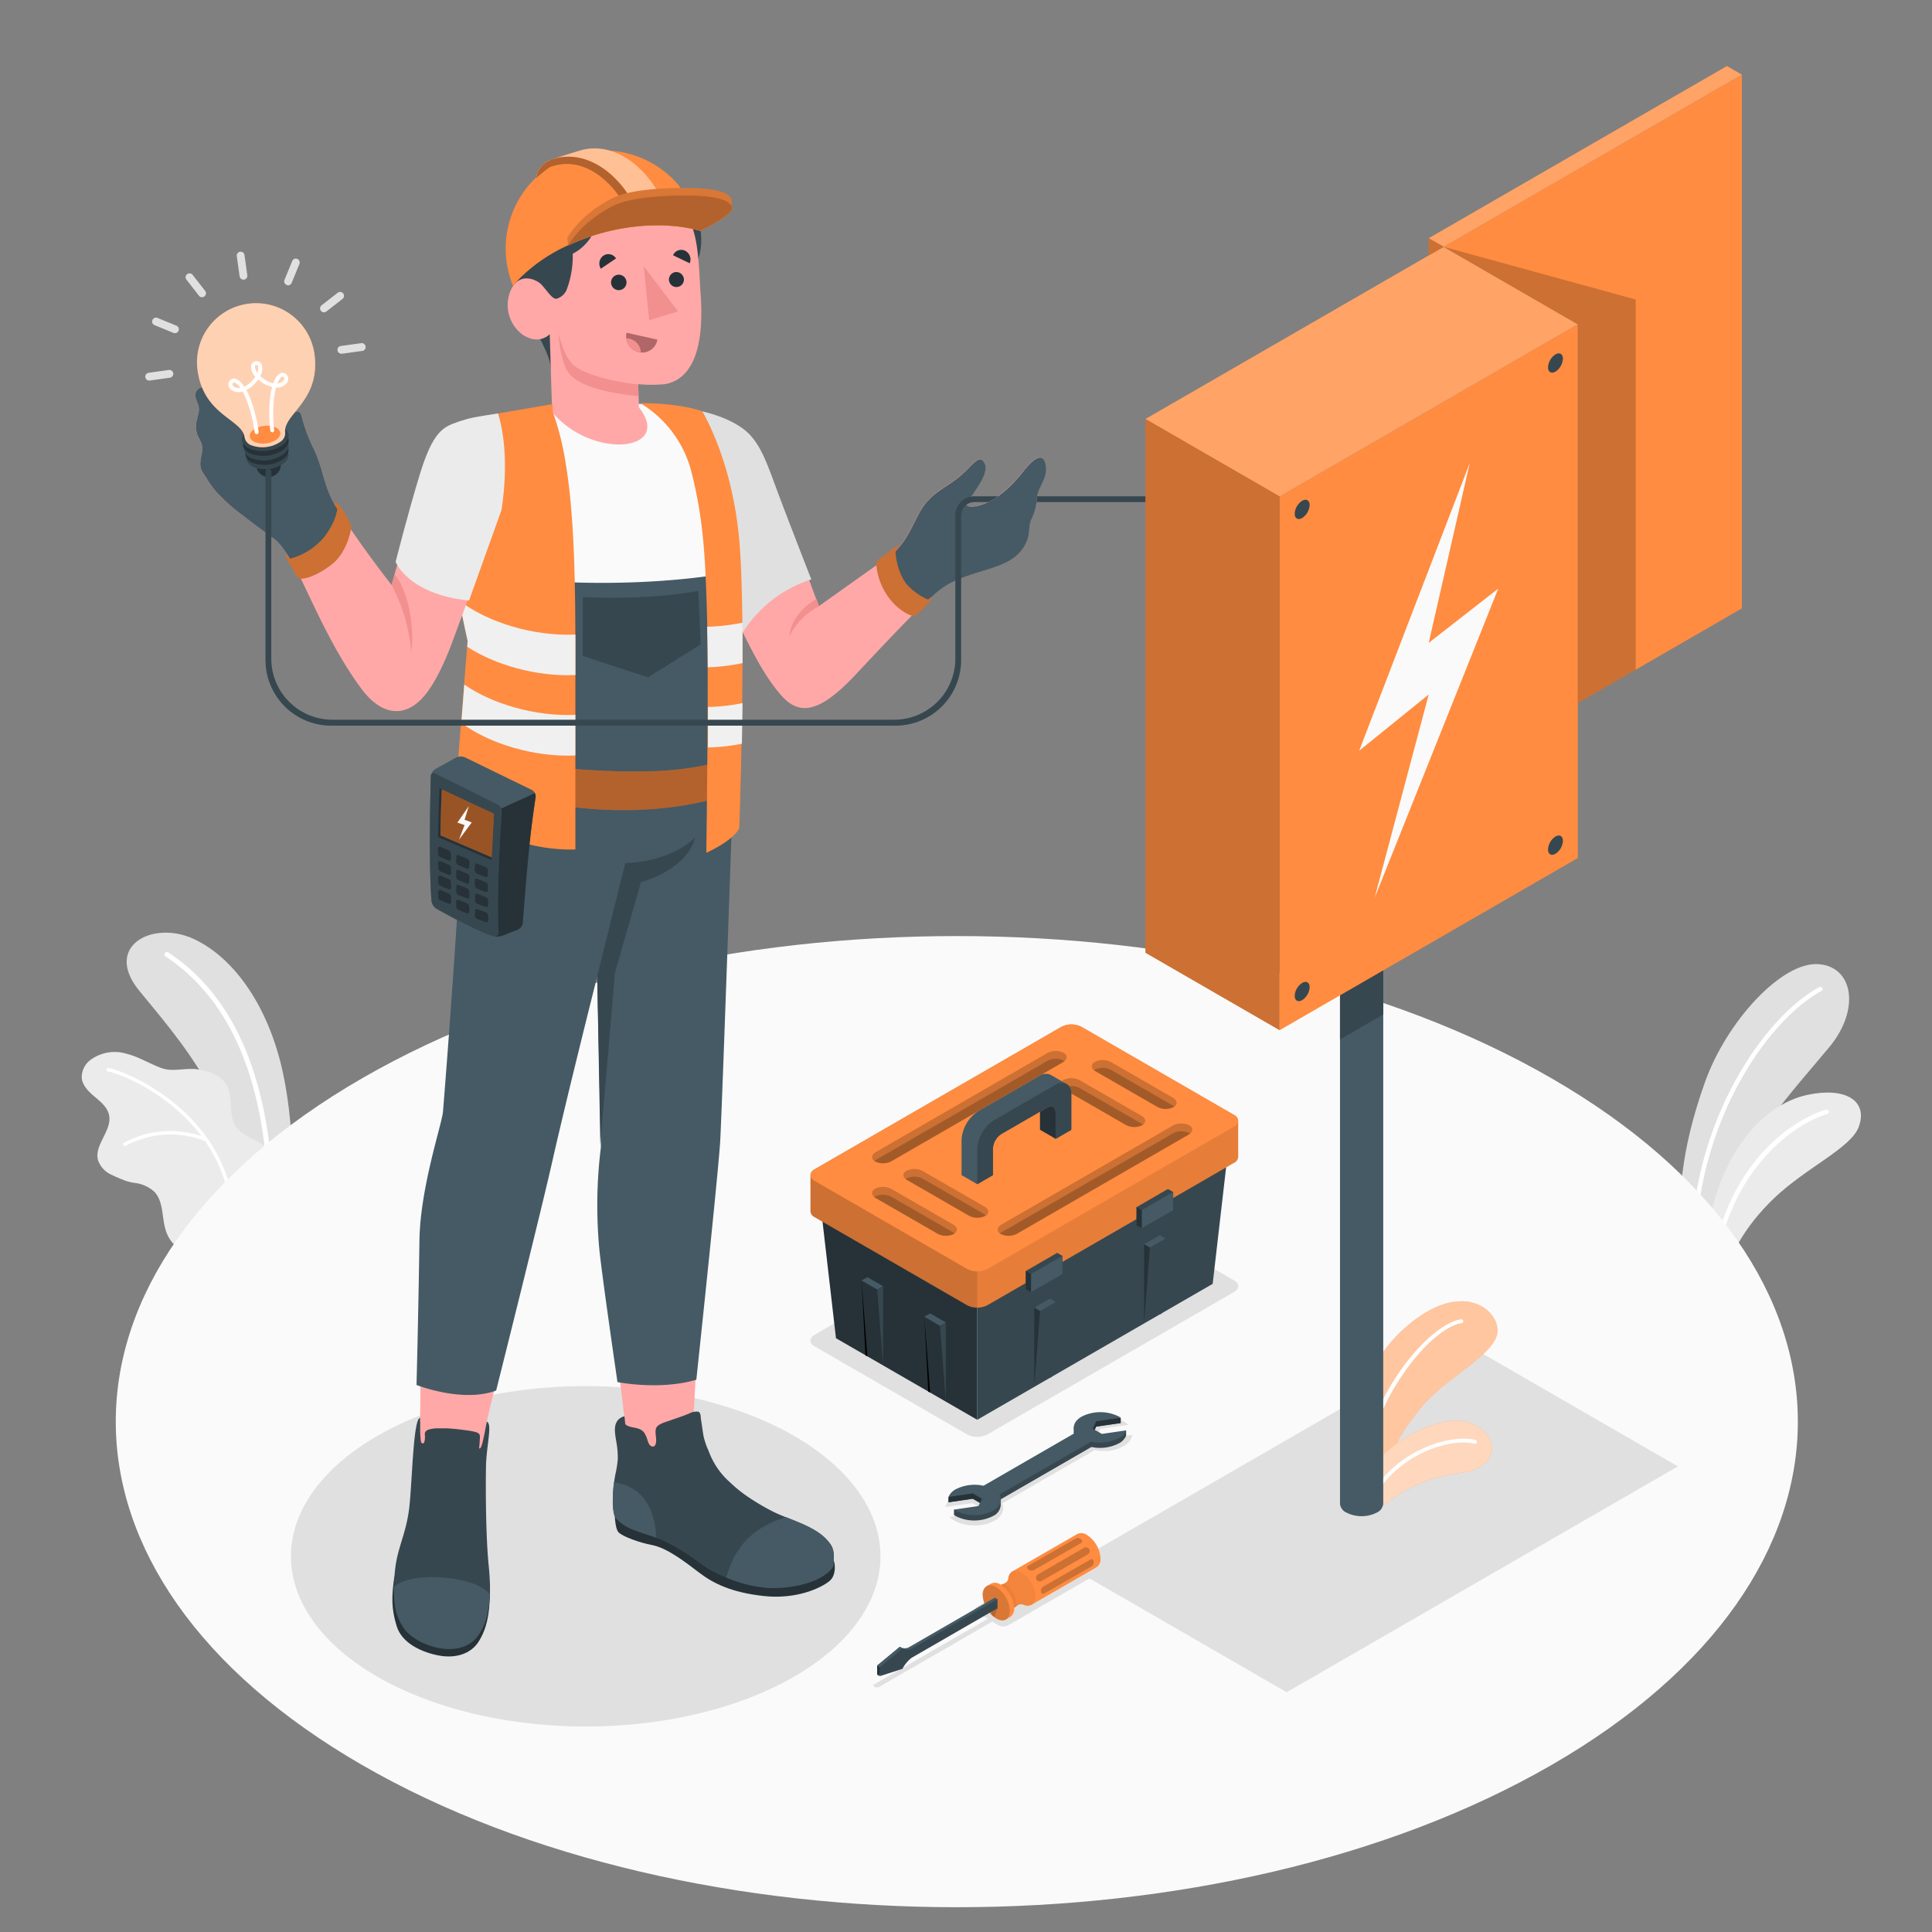 <svg xmlns="http://www.w3.org/2000/svg" viewBox="0 0 500 500"><rect x="0" y="0" width="500" height="500" fill="#808080" stroke="none"/><g id="freepik--Plants--inject-2"><g id="freepik--plants--inject-2"><path d="M75.49,311.74s1.32-17.42-2.27-34.12-12.31-29.56-23-34.58-23.5,1.82-14.27,13.25,28.37,31.81,28.26,61.6Z" style="fill:#e0e0e0"></path><path d="M70,311.13h.13a.64.64,0,0,0,.62-.65c-1-36.48-13.16-54.75-27.2-64a.63.63,0,0,0-.87.18.62.62,0,0,0,.17.87c13.85,9.17,25.64,27.06,26.63,63A.63.63,0,0,0,70,311.13Z" style="fill:#fff"></path><path d="M21.16,279c.2,2,1.83,3.56,3.39,4.87s3.25,2.71,3.67,4.69c.86,4-3.89,7.7-2.86,11.66a6.32,6.32,0,0,0,3.34,3.73,40,40,0,0,0,3.93,1.68,18.2,18.2,0,0,0,2,.48A9.17,9.17,0,0,1,40,308.48c2.18,2.37,1.91,6,2.68,9.16.94,3.75,3.17,6,8.28,7.74l17.5-9.92c4.36-4.44,5.9-12,1.88-17.21-2.41-3.1-6.92-3.49-9.2-6.6-2-2.78-.86-6.8-2.11-10s-4.58-4.32-7.72-4.87-6.48.75-9.54-.37-5.91-2.93-9.09-3.72a10.56,10.56,0,0,0-9.16,1.54A5.59,5.59,0,0,0,21.16,279Z" style="fill:#ebebeb"></path><path d="M53.78,294.75a.49.49,0,0,0-.14-.18c-8.22-11.66-21.12-17.2-25.47-18.17a.46.46,0,1,0-.2.89c4.13.92,16.1,6,24.16,16.74a25.16,25.16,0,0,0-20.07,1.74.46.46,0,0,0-.14.63.49.49,0,0,0,.37.21.42.42,0,0,0,.26-.08,24.33,24.33,0,0,1,20.5-1.23,38.21,38.21,0,0,1,6.85,23.52.45.45,0,0,0,.4.47h0a.46.46,0,0,0,.47-.44A39.08,39.08,0,0,0,53.78,294.75Z" style="fill:#fff"></path></g><g id="freepik--plants--inject-2"><path d="M434.59,323.47c-.17-13,.07-25,6.67-43.46,5.53-15.51,19.75-31.15,29.35-30.49,8.95.62,10.93,11.61,2.88,21.39s-25.58,28.49-26.66,42l-3.43,15.33Z" style="fill:#e0e0e0"></path><path d="M438.56,320.19a.59.59,0,0,0,.44-.54c1.4-30.24,18.29-55.44,32.38-63.19a.57.57,0,0,0-.56-1c-14.32,7.87-31.55,33.48-33,64.14a.57.57,0,0,0,.54.6Z" style="fill:#fff"></path><path d="M446.7,330.07c.55-4.56,4.73-12.61,12.39-19.94,8.48-8.1,20.06-13.05,22-18.62,2.36-6.68-3.55-10.25-13.32-8.16-11.75,2.51-24.77,15.95-27,43.41Z" style="fill:#ebebeb"></path><path d="M444.07,325.8a.57.57,0,0,0,.43-.45c4.49-24,20.53-34.73,28.39-37.06a.57.57,0,0,0,.38-.71.56.56,0,0,0-.71-.39c-8.68,2.57-24.6,13.45-29.19,37.94a.57.57,0,0,0,.46.67A.49.49,0,0,0,444.07,325.8Z" style="fill:#fff"></path></g></g><g id="freepik--Floor--inject-2"><path id="freepik--floor--inject-2" d="M93.71,456.78c-85-49.07-85-128.64,0-177.72s222.82-49.07,307.82,0,85,128.65,0,177.72S178.71,505.86,93.71,456.78Z" style="fill:#fafafa"></path></g><g id="freepik--Shadows--inject-2"><path id="freepik--Shadow--inject-2" d="M261,420.58l23.27-13.44a.76.76,0,0,0,0-1.44l-5.7-3.29a2.75,2.75,0,0,0-2.5,0l-23.27,13.44a.76.76,0,0,0,0,1.44l2.85,1.64L226.43,435.8c-.69.4-.4.53-.08.72s.56.35,1.25,0l29.21-16.86,1.68,1A2.75,2.75,0,0,0,261,420.58Z" style="fill:#e0e0e0"></path><path id="freepik--shadow--inject-2" d="M252.21,394.79a10.51,10.51,0,0,1-5.21-1.26l-.47-.3-.86-.61,7.33-1.07.66-1.38-2-1.16-7,1,.23-.66a4.54,4.54,0,0,1,2.15-2.3,10.48,10.48,0,0,1,5.12-1.22,12.16,12.16,0,0,1,2.35.22l23.88-13.78a2.87,2.87,0,0,1-.2-1.93,4.29,4.29,0,0,1,2.22-2.56,10.6,10.6,0,0,1,5.13-1.22,10.41,10.41,0,0,1,5.21,1.27,5.4,5.4,0,0,1,.47.3l.86.6-7.33,1.07-.66,1.39,2,1.16,7-1-.23.65a4.56,4.56,0,0,1-2.15,2.31,10.59,10.59,0,0,1-5.12,1.22,12.16,12.16,0,0,1-2.35-.23l-23.88,13.79a2.85,2.85,0,0,1,.2,1.92,4.27,4.27,0,0,1-2.22,2.56A10.49,10.49,0,0,1,252.21,394.79Z" style="fill:#e0e0e0"></path><ellipse id="freepik--shadow--inject-2" cx="151.58" cy="402.77" rx="76.29" ry="44.05" style="fill:#e0e0e0"></ellipse><polygon id="freepik--shadow--inject-2" points="276.43 405.3 377.67 346.85 434.23 379.5 332.99 437.95 276.43 405.3" style="fill:#e0e0e0"></polygon><path id="freepik--shadow--inject-2" d="M250.31,371.24l-39.49-22.8c-1.43-.82-1.43-2.17,0-3l63.86-36.86a5.74,5.74,0,0,1,5.2,0l39.49,22.79c1.43.83,1.43,2.18,0,3l-63.86,36.87A5.74,5.74,0,0,1,250.31,371.24Z" style="fill:#e0e0e0"></path></g><g id="freepik--tool-box--inject-2"><g id="freepik--tool-box--inject-2"><polygon points="252.91 367.44 252.91 334.61 212.29 311.15 216.35 346.33 252.91 367.44" style="fill:#263238"></polygon><polygon points="252.91 367.44 313.84 332.26 317.9 297.08 252.91 334.61 252.91 367.44" style="fill:#37474f"></polygon><path d="M209.75,304.12a1.83,1.83,0,0,1,1.07-1.5l63.86-36.87a5.74,5.74,0,0,1,5.2,0l39.49,22.8a1.82,1.82,0,0,1,1.07,1.5v9.38a1.82,1.82,0,0,1-1.07,1.51L255.51,337.8a5.74,5.74,0,0,1-5.2,0L210.82,315a1.84,1.84,0,0,1-1.07-1.5Z" style="fill:#FF8C40"></path><path d="M210.82,302.62l42.09-24.3v60.11a5.27,5.27,0,0,1-2.6-.63L210.82,315a1.84,1.84,0,0,1-1.07-1.5v-9.39A1.83,1.83,0,0,1,210.82,302.62Z" style="opacity:0.2"></path><path d="M252.91,278.32l21.77-12.57a5.74,5.74,0,0,1,5.2,0l39.49,22.8a1.82,1.82,0,0,1,1.07,1.5v9.38a1.82,1.82,0,0,1-1.07,1.51L255.51,337.8a5.27,5.27,0,0,1-2.6.63Z" style="opacity:0.1"></path><path d="M250.31,328.42l-39.49-22.8c-1.43-.83-1.43-2.17,0-3l63.86-36.87a5.74,5.74,0,0,1,5.2,0l39.49,22.8c1.43.83,1.43,2.17,0,3l-63.86,36.87A5.74,5.74,0,0,1,250.31,328.42Z" style="fill:#FF8C40"></path><path d="M307.75,291.22c1.12.65,1.06,1.73-.14,2.42L263.2,319.29a4.64,4.64,0,0,1-4.2.07c-1.12-.64-1.06-1.73.14-2.42l44.41-25.64A4.64,4.64,0,0,1,307.75,291.22Z" style="opacity:0.2"></path><path d="M263.2,319.29a4.64,4.64,0,0,1-4.2.07l-.22-.15a2.53,2.53,0,0,1,.36-.25l44.41-25.64a4.64,4.64,0,0,1,4.2-.08l.22.16a2.5,2.5,0,0,1-.36.24Z" style="opacity:0.2"></path><path d="M275.25,272.46c1.13.64,1.07,1.73-.13,2.42L230.7,300.52a4.62,4.62,0,0,1-4.19.08c-1.12-.65-1.06-1.73.13-2.42l44.42-25.65A4.62,4.62,0,0,1,275.25,272.46Z" style="opacity:0.2"></path><path d="M230.7,300.52a4.62,4.62,0,0,1-4.19.08,1.25,1.25,0,0,1-.22-.16,3.07,3.07,0,0,1,.35-.24l44.42-25.64a4.59,4.59,0,0,1,4.19-.08,2.1,2.1,0,0,1,.22.15,2.41,2.41,0,0,1-.35.25Z" style="opacity:0.2"></path><path d="M234.62,303c-1.12.65-1.06,1.73.14,2.42l16,9.22a4.62,4.62,0,0,0,4.19.08c1.12-.65,1.06-1.73-.13-2.42l-16-9.22A4.64,4.64,0,0,0,234.62,303Z" style="opacity:0.2"></path><path d="M250.75,314.59a4.62,4.62,0,0,0,4.19.08,2.1,2.1,0,0,0,.22-.15,2.41,2.41,0,0,0-.35-.25l-16-9.22a4.64,4.64,0,0,0-4.2-.08,1.66,1.66,0,0,0-.21.16,2,2,0,0,0,.35.24Z" style="opacity:0.2"></path><path d="M226.51,307.64c-1.12.64-1.06,1.73.13,2.42l16,9.22a4.64,4.64,0,0,0,4.2.08c1.12-.65,1.06-1.74-.14-2.43l-16-9.22A4.62,4.62,0,0,0,226.51,307.64Z" style="opacity:0.2"></path><path d="M242.63,319.28a4.64,4.64,0,0,0,4.2.08c.08-.05.14-.11.21-.16a2.41,2.41,0,0,0-.35-.25l-16-9.22a4.62,4.62,0,0,0-4.19-.07,1.21,1.21,0,0,0-.22.15,2.41,2.41,0,0,0,.35.25Z" style="opacity:0.2"></path><path d="M283.37,274.81c-1.12.65-1.07,1.73.13,2.42l16,9.22a4.62,4.62,0,0,0,4.19.08c1.13-.65,1.07-1.73-.13-2.42l-16-9.22A4.62,4.62,0,0,0,283.37,274.81Z" style="opacity:0.2"></path><path d="M299.49,286.45a4.64,4.64,0,0,0,4.2.08,1.66,1.66,0,0,0,.21-.16,2.38,2.38,0,0,0-.35-.24l-16-9.22a4.62,4.62,0,0,0-4.19-.08,2.1,2.1,0,0,0-.22.15,2.41,2.41,0,0,0,.35.25Z" style="opacity:0.2"></path><path d="M275.25,279.49c-1.12.65-1.06,1.74.13,2.43l16,9.22a4.68,4.68,0,0,0,4.2.08c1.12-.65,1.06-1.74-.14-2.43l-16-9.22A4.68,4.68,0,0,0,275.25,279.49Z" style="opacity:0.2"></path><path d="M291.37,291.14a4.68,4.68,0,0,0,4.2.08l.22-.16a2.53,2.53,0,0,0-.36-.25l-16-9.22a4.68,4.68,0,0,0-4.2-.08l-.22.16a3.12,3.12,0,0,0,.35.25Z" style="opacity:0.2"></path><path d="M248.85,295.05v9.07l4.06,2.35,4.06-2.35v-6.88a4.8,4.8,0,0,1,2.16-3.75l10-5.79,1.9-1.09c1.19-.69,2.16-.13,2.16,1.25v6.88l4.06-2.35v-9.07a4.63,4.63,0,0,0,0-.54,2.52,2.52,0,0,0-.06-.41,3.09,3.09,0,0,0-.12-.46,3.65,3.65,0,0,0-.14-.35,2.59,2.59,0,0,0-.19-.33,2.21,2.21,0,0,0-.22-.29,1.88,1.88,0,0,0-.25-.24h0a1.67,1.67,0,0,0-.28-.18l-.13-.07-3.91-2.26a3,3,0,0,0-3.05.3l-15.71,9.07A9.55,9.55,0,0,0,248.85,295.05Z" style="fill:#455a64"></path><path d="M269.15,287.7h0v4.68l4.06,2.35v-6.88c0-1.38-1-1.94-2.16-1.25Z" style="fill:#263238"></path><path d="M252.91,297.39v9.08l4.06-2.35v-6.88a4.8,4.8,0,0,1,2.16-3.75l10-5.78h0l1.9-1.09c1.19-.69,2.16-.13,2.16,1.25v6.88l4.06-2.34v-9.08a4.63,4.63,0,0,0,0-.54,2.52,2.52,0,0,0-.06-.41,3.09,3.09,0,0,0-.12-.46,3.65,3.65,0,0,0-.14-.35,2.59,2.59,0,0,0-.19-.33,2.21,2.21,0,0,0-.22-.29,1.88,1.88,0,0,0-.25-.24h0a1.67,1.67,0,0,0-.28-.18l-.13-.07a3.12,3.12,0,0,0-2.9.38l-15.71,9.07A9.59,9.59,0,0,0,252.91,297.39Z" style="fill:#37474f"></path><polygon points="273.22 336.95 271.72 336.09 267.65 338.43 269.16 339.3 273.22 336.95" style="fill:#455a64"></polygon><polygon points="269.16 339.3 267.66 358.93 267.65 338.43 269.16 339.3" style="fill:#263238"></polygon><polygon points="273.22 336.95 271.72 356.58 272.21 356.35 273.22 336.95" style="fill:#37474f"></polygon><polygon points="239.22 340.78 240.72 339.91 244.78 342.25 243.28 343.12 239.22 340.78" style="fill:#455a64"></polygon><polygon points="239.22 340.78 240.72 360.4 240.23 360.17 239.22 340.78"></polygon><polygon points="222.97 331.39 224.48 330.53 228.54 332.87 227.03 333.74 222.97 331.39" style="fill:#455a64"></polygon><polygon points="244.78 362.75 243.28 343.12 244.78 342.25 244.78 362.75" style="fill:#37474f"></polygon><polygon points="228.54 332.87 228.54 353.37 227.03 333.74 228.54 332.87" style="fill:#37474f"></polygon><polygon points="222.97 331.39 224.47 351.02 223.98 350.79 222.97 331.39"></polygon><polygon points="301.65 320.54 300.15 319.67 296.09 322.01 297.59 322.88 301.65 320.54" style="fill:#455a64"></polygon><polygon points="297.59 322.88 296.09 342.51 296.09 322.01 297.59 322.88" style="fill:#263238"></polygon><polygon points="301.65 320.54 300.15 340.17 300.65 339.93 301.65 320.54" style="fill:#37474f"></polygon><polygon points="265.47 333.62 265.48 328.93 273.6 324.24 274.96 325.02 274.95 329.71 266.82 334.4 265.47 333.62" style="fill:#37474f"></polygon><polygon points="274.96 325.02 274.95 329.71 266.82 334.4 266.84 329.71 274.96 325.02" style="fill:#455a64"></polygon><polygon points="266.84 329.71 265.48 328.93 265.47 333.62 266.82 334.4 266.84 329.71" style="fill:#263238"></polygon><polygon points="294.12 317.09 294.14 312.4 302.26 307.71 303.62 308.49 303.6 313.18 295.48 317.87 294.12 317.09" style="fill:#37474f"></polygon><polygon points="303.62 308.49 303.6 313.18 295.48 317.87 295.49 313.18 303.62 308.49" style="fill:#455a64"></polygon><polygon points="295.49 313.18 294.14 312.4 294.12 317.09 295.48 317.87 295.49 313.18" style="fill:#263238"></polygon></g></g><g id="freepik--Tools--inject-2"><g id="freepik--Wrench--inject-2"><path d="M247.39,386.76c-.55.31-1.58.3-1.91.67v1.35l6.28-.91,2.37,1.39-.9,1.89-6.34-.43v1.35a4.38,4.38,0,0,0,.42.28,10.72,10.72,0,0,0,9.68,0,3.41,3.41,0,0,0,2-2.81h0v-1.35l-.37.06a.25.25,0,0,1,0-.07l23.76-13.72a10.7,10.7,0,0,0,7.15-.9,4,4,0,0,0,1.91-2v-1.36l-6.28,2.27-2.37-1.39.9-1.89,6.34-.92v-1.36s-7.41-.49-10.11,1a4.36,4.36,0,0,0-1.67,1.55l-.36-.13v1.34h0a2.56,2.56,0,0,0,.41,1.41l-23.76,13.72A10.7,10.7,0,0,0,247.39,386.76Z" style="fill:#37474f"></path><polygon points="282.38 374.5 282.38 373.15 258.62 386.87 258.62 388.22 282.38 374.5" style="fill:#37474f"></polygon><path d="M278.3,370.79l-23.76,13.72a10.75,10.75,0,0,0-7.15.89,4,4,0,0,0-1.91,2l6.28-.91,2.37,1.39-.9,1.88-6.34.93a4.38,4.38,0,0,0,.42.28,10.72,10.72,0,0,0,9.68,0c2-1.12,2.52-2.76,1.63-4.17l23.76-13.72a10.76,10.76,0,0,0,7.15-.9,4,4,0,0,0,1.91-2l-6.28.92-2.37-1.39.9-1.89,6.34-.93-.42-.27a10.72,10.72,0,0,0-9.68,0C278,367.74,277.41,369.38,278.3,370.79Z" style="fill:#455a64"></path><polygon points="283.29 370.04 282.79 369.75 283.69 367.86 290.03 366.93 290.03 368.29 283.69 369.21 283.29 370.04" style="fill:#263238"></polygon><polygon points="253.63 388.96 254.13 387.91 251.76 386.51 245.48 387.43 245.48 388.79 251.76 387.87 253.63 388.96" style="fill:#263238"></polygon></g><g id="freepik--Screwdriver--inject-2"><path d="M261.93,406.72l5,8.6,16.76-9.67a2.4,2.4,0,0,0,1.12-2.32,7.76,7.76,0,0,0-3.52-6.09,2.45,2.45,0,0,0-2.48-.24h0Z" style="fill:#FF8C40"></path><path d="M260.93,408.5h0c-.07,1.31-1.92,1.59-1.92,1.59l3.51,6.09s1.17-1.44,2.34-.87h0c1.73.75,3.08-.18,3.08-2.25a7.76,7.76,0,0,0-3.52-6.08C262.62,405.93,261.14,406.63,260.93,408.5Z" style="fill:#FF8C40"></path><path d="M260.93,408.5h0c-.07,1.31-1.92,1.59-1.92,1.59l3.51,6.09s1.17-1.44,2.34-.87h0c1.73.75,3.08-.18,3.08-2.25a7.76,7.76,0,0,0-3.52-6.08C262.62,405.93,261.14,406.63,260.93,408.5Z" style="opacity:0.05"></path><path d="M259.84,409.83a3.54,3.54,0,0,1-.84.26l3.51,6.09a3.92,3.92,0,0,1,.65-.59A7.88,7.88,0,0,0,259.84,409.83Z" style="opacity:0.05"></path><path d="M255.34,410.52l.29.51a4,4,0,0,0-.15,1.09,7.78,7.78,0,0,0,3.52,6.09,3.57,3.57,0,0,0,1,.41l.29.51,1.17-.67h0a2.47,2.47,0,0,0,1-2.28,7.77,7.77,0,0,0-3.51-6.09,2.47,2.47,0,0,0-2.49-.24h0Z" style="fill:#FF8C40"></path><path d="M261.34,416.86a7.77,7.77,0,0,0-3.51-6.09c-1.94-1.12-3.52-.21-3.52,2a7.8,7.8,0,0,0,3.52,6.09C259.77,420,261.34,419.1,261.34,416.86Z" style="fill:#FF8C40"></path><path d="M261.34,416.86a7.77,7.77,0,0,0-3.51-6.09c-1.94-1.12-3.52-.21-3.52,2a7.8,7.8,0,0,0,3.52,6.09C259.77,420,261.34,419.1,261.34,416.86Z" style="opacity:0.15"></path><path d="M256.46,417.77a5.29,5.29,0,0,0,.87.78l.82-2.34-1-.73Z" style="opacity:0.15"></path><path d="M281.91,400.92h0a1,1,0,0,1-.36,1.32l-12,6.91a1,1,0,0,1-1.33-.35h0a1,1,0,0,1,.36-1.32l12-6.91A1,1,0,0,1,281.91,400.92Z" style="opacity:0.2"></path><path d="M279.75,398.35h0a.56.56,0,0,1,0,1l-12.2,7a1.33,1.33,0,0,1-1.41-.16h0a.56.56,0,0,1,0-1l12.19-7A1.33,1.33,0,0,1,279.75,398.35Z" style="opacity:0.2"></path><path d="M283.06,404.08h0a.57.57,0,0,0-.88-.46l-12.2,7a1.34,1.34,0,0,0-.57,1.3h0a.57.57,0,0,0,.88.46l12.2-7A1.35,1.35,0,0,0,283.06,404.08Z" style="opacity:0.2"></path><path d="M227,431.05v2.34l5.86-1.9a9.05,9.05,0,0,1,2.34-2.83l22.26-12.85.68-1.95-.68-.39-22.26,12.85a2.34,2.34,0,0,1-2.34-.13Z" style="fill:#455a64"></path><path d="M227.69,431.45v2.34l5.86-1.9a8.94,8.94,0,0,1,2.34-2.83l22.26-12.85v-2.35l-22.26,12.85a2.33,2.33,0,0,1-2.34-.12Z" style="fill:#37474f"></path><polygon points="227.69 433.79 227.01 433.39 227.01 431.05 227.69 431.45 227.69 433.79" style="fill:#263238"></polygon><polygon points="227.01 431.05 227.69 431.45 233.55 426.59 232.87 426.19 227.01 431.05" style="fill:#455a64"></polygon></g></g><g id="freepik--Character--inject-2"><g id="freepik--character--inject-2"><g id="freepik--Top--inject-2"><path d="M310.43,129.94H258.89a.75.75,0,0,1,0-1.5h51.54a.75.75,0,0,1,0,1.5Z" style="fill:#37474f"></path><g id="freepik--Arm--inject-2"><path d="M192,163.27c-4.95-9.45-12.94-29.87-12.94-29.87l.17-27.41c-.2,0,3.7,1.18,4.89,1.46,7.72,2.85,9.85,4.21,13.16,11,2.63,5.41,11.49,30.08,14.64,38.43l18.85-13.41c4.75-4,5.86-9.7,8.76-13.25s6.19-4.53,9.47-7.54,4.52-5.25,5.78-2.84-2.32,6.84-2.94,7.91c-.43.76-1.52,1.32-1.77,2.17-.41,1.46,1.76,1.23,2.69,1,4.6-1,8.78-4.88,11.62-8.43,1.11-1.39,5.16-6.79,6.19-2.43.84,3.55-2.08,5.82-2.29,9.09a13.11,13.11,0,0,1-1.4,5.2c-.69,1.48-.37,3.2-.86,4.75-1.51,4.82-5.34,6.47-9.79,8s-9.26,2.58-12.95,5.42c-4.48,3.46-15.31,15.12-21.9,22.13-8.37,8.91-13.89,11-18.79,5.75S193.87,166.77,192,163.27Z" style="fill:#ffa8a7"></path><path d="M270.6,120.11c-1-4.36-5.08,1-6.19,2.43-2.84,3.55-7,7.43-11.62,8.43-.93.2-3.1.43-2.69-1,.25-.85,1.34-1.41,1.77-2.17.62-1.07,4.2-5.51,2.94-7.91s-2.49-.18-5.78,2.84-6.57,4-9.47,7.54-4,9.26-8.76,13.25l-1.29.92c.78,5.27,4,10.43,8.67,12.8,2.06-2,3.86-3.67,5.13-4.66,3.69-2.84,8.62-4,12.95-5.42s8.28-3.16,9.79-8c.49-1.55.17-3.27.86-4.75a13.11,13.11,0,0,0,1.4-5.2C268.52,125.93,271.44,123.66,270.6,120.11Z" style="fill:#455a64"></path><path d="M231.77,142.6c-.09,1.74.88,6.38,3.09,8.85a16,16,0,0,0,5.33,3.72l.8-.62s.76.08-1.28,2.13-2.52,2.81-3.66,2.64-4.36-2-6.54-5.39a16.58,16.58,0,0,1-2.73-8c.06-1,1.46-1.72,2.73-2.64s2.59-2.45,3.3-1.84Z" style="fill:#FF8C40"></path><path d="M231.77,142.6c-.09,1.74.88,6.38,3.09,8.85a16,16,0,0,0,5.33,3.72l.8-.62s.76.08-1.28,2.13-2.52,2.81-3.66,2.64-4.36-2-6.54-5.39a16.58,16.58,0,0,1-2.73-8c.06-1,1.46-1.72,2.73-2.64s2.59-2.45,3.3-1.84Z" style="opacity:0.2"></path><path d="M181.66,106.44c5.05,1.17,9,3.08,11.4,5.12,3.7,3.2,5.39,8.19,7.91,15s9,23.4,9,23.4a32.75,32.75,0,0,0-18,14.11l-17.16-35.71Z" style="fill:#e0e0e0"></path><path d="M212,156.9a17.29,17.29,0,0,0-7.69,7.72s0-5.51,7-9.63Z" style="fill:#f28f8f"></path></g><g id="freepik--Chest--inject-2"><path d="M123.62,109.32s-5.87,5.16-7.37,10.74c-.73,2.74-1.41,5,.91,20.24,2.21,14.53,3.78,14.53,4.91,25.61l-1.62,27.73c8.69,10.18,49.27,15.36,69.57,1.65,0,0,.88-42.1-.55-59.44-1-11.79-5.95-23.88-7.81-29.41-5.52-1-10.83-1.6-10.83-1.6l-20.3-1.18Z" style="fill:#fafafa"></path></g><g id="freepik--Head--inject-2"><path d="M180.39,67.76c2.66-6.12.05-14.24-3.14-18.05-4.61-5.51-11.78-7.89-22.6-7.22-8.22.51-16.31,3.93-17.85,12.37-6.6,2-5.85,12.82-4.21,17.61,3.34,9.72,9.9,18.17,10,23.14Z" style="fill:#37474f"></path><path d="M180.38,90.61c-1.3,4.69-4,8.13-8.35,8.81a36.51,36.51,0,0,1-6.85,0l.17,6c9,11.39-12.06,13.7-22.46,1.22l-.62-20.17s-2.65,3-7,.16a9.55,9.55,0,0,1-3-11.69c2.17-4.57,6.51-2.68,7.85-1.29s2.89,4,4,3.64a4.05,4.05,0,0,0,2.69-2.75,24.63,24.63,0,0,0,1.41-8.87,11.72,11.72,0,0,0,3.4-2.62,11,11,0,0,0,3-6.79c9.37-2.93,20.15-1.55,24,1.47,2.24,3.95,2.33,13.13,2.7,18.42C181.73,81.9,181.47,86.69,180.38,90.61Z" style="fill:#ffa8a7"></path><path d="M165.18,99.45c-4.8-.27-14.45-2.51-17-5.18s-3.66-8.16-3.66-8.16.38,6.92,2.37,10,7,4.39,10,5.15a76.62,76.62,0,0,0,8.35,1.26Z" style="fill:#f28f8f"></path><path d="M162.14,73.09a2,2,0,0,1-1.93,2,2,2,0,1,1,1.93-2Z" style="fill:#263238"></path><path d="M159.43,66.89l-3.93,2.65a2.49,2.49,0,0,1,.67-3.38A2.31,2.31,0,0,1,159.43,66.89Z" style="fill:#263238"></path><path d="M178.5,68.13l-4.31-2.06a2.29,2.29,0,0,1,3.11-1.18A2.52,2.52,0,0,1,178.5,68.13Z" style="fill:#263238"></path><path d="M177,72.4a1.94,1.94,0,1,1-1.94-2A2,2,0,0,1,177,72.4Z" style="fill:#263238"></path><polygon points="166.6 68.92 168 82.86 175.49 80.6 166.6 68.92" style="fill:#f28f8f"></polygon><path d="M162.13,86.11l8,1.78a4,4,0,0,1-4.82,3.26A4.32,4.32,0,0,1,162.13,86.11Z" style="fill:#b16668"></path><path d="M165.34,91.15a4.53,4.53,0,0,0,.5.06,3.72,3.72,0,0,0-3.73-3.64A4.25,4.25,0,0,0,165.34,91.15Z" style="fill:#f28f8f"></path></g><g id="freepik--Helmet--inject-2"><path d="M131,66.89A25.5,25.5,0,0,0,132.78,74c.53-.67,1.14-1.33,1.76-2A43,43,0,0,1,147,63.49h0c10.69-5,23.78-6.68,34.26-3.77a24.1,24.1,0,0,0-1.95-6A25.38,25.38,0,0,0,131,66.89Z" style="fill:#FF8C40"></path><path d="M142,41.63c1.27-.62,7.66-2.53,8.18-2.69,3.31-1,8.64-.94,14.11,3.56a25.77,25.77,0,0,1,8.56,13.83l-6.8,2.13-2.17.21c-.8-5-7.39-15.77-16.65-16.17a9.43,9.43,0,0,0-1.3,0,12.21,12.21,0,0,0-3.59.73,35,35,0,0,0-3.59,2.88A5.67,5.67,0,0,1,142,41.63Z" style="fill:#FF8C40"></path><path d="M142,41.63c1.27-.62,7.66-2.53,8.18-2.69,3.31-1,8.64-.94,14.11,3.56a25.77,25.77,0,0,1,8.56,13.83l-6.8,2.13-2.17.21c-.8-5-7.39-15.77-16.65-16.17a9.43,9.43,0,0,0-1.3,0,12.21,12.21,0,0,0-3.59.73,35,35,0,0,0-3.59,2.88A5.67,5.67,0,0,1,142,41.63Z" style="fill:#fff;opacity:0.45"></path><path d="M163.9,58.68c-1-5.82-9.82-19.59-21.54-15.44a35.08,35.08,0,0,0-3.6,2.88A5.7,5.7,0,0,1,142,41.63c3.05-1.47,9.17-2.19,15.5,3a25.74,25.74,0,0,1,8.55,13.82Z" style="fill:#FF8C40"></path><path d="M163.9,58.68c-1-5.82-9.82-19.59-21.54-15.44a35.08,35.08,0,0,0-3.6,2.88A5.7,5.7,0,0,1,142,41.63c3.05-1.47,9.17-2.19,15.5,3a25.74,25.74,0,0,1,8.55,13.82Z" style="opacity:0.3"></path><path d="M146.81,61.49c.49-.43,2.86-5.53,11.3-10,5.21-2.78,15.89-2.92,20.68-2.84,8.39.14,10.39,1.92,10.5,3.16,0,.29.14,1.65.18,1.95a1.17,1.17,0,0,1-.18.8c-1.25,1.9-8,5.2-8,5.2-10.48-2.91-23.57-1.23-34.26,3.77Z" style="fill:#FF8C40"></path><path d="M146.81,61.49c.49-.43,2.86-5.53,11.3-10,5.21-2.78,15.89-2.92,20.68-2.84,8.39.14,10.39,1.92,10.5,3.16,0,.29.14,1.65.18,1.95a1.17,1.17,0,0,1-.18.8c-1.25,1.9-8,5.2-8,5.2-10.48-2.91-23.57-1.23-34.26,3.77Z" style="opacity:0.15"></path><path d="M147,63.49c10.69-5,23.78-6.68,34.26-3.77,0,0,6.78-3.3,8-5.2.68-1.05.07-3.74-10.3-3.91-4.8-.08-15.48.06-20.69,2.84C149.86,58,147.49,63.06,147,63.49Z" style="fill:#FF8C40"></path><path d="M147,63.49c10.69-5,23.78-6.68,34.26-3.77,0,0,6.78-3.3,8-5.2.68-1.05.07-3.74-10.3-3.91-4.8-.08-15.48.06-20.69,2.84C149.86,58,147.49,63.06,147,63.49Z" style="opacity:0.3"></path></g></g><g id="freepik--Bottom--inject-2"><path d="M179.29,369.94c.32-5.31,3.17-58.8,3.17-58.8l-26,18.33c4.53,30.58,5.53,39.8,5.72,44.9h0a4.28,4.28,0,0,0-.12,1.31c.14,6.06,7.4,9.22,13.09,13.18a105.67,105.67,0,0,0,15.36,9.2c4.11,1.89,12.39,1.95,13.37-.56-6.92-4.86-14.93-10.16-20.47-15.74C180.8,379.09,178.9,376.3,179.29,369.94Z" style="fill:#ffa8a7"></path><path d="M215.68,403.86c.35,0,.95,3.65-.93,5.24-2.16,1.83-8.55,4.88-17.08,3.95s-13.19-3.36-16.65-6-8.31-6.42-12.18-7.17c-3.59-.7-7.5-2.19-8.67-3.22s-1.09-5.72-1.09-5.72Z" style="fill:#263238"></path><path d="M189.08,383.77c-.56-.52-1.1-1-1.63-1.58a20,20,0,0,1-4.07-6.71,19.07,19.07,0,0,1-1.28-3.7c-.27-1.47-.44-3-.69-4.43-.09-.55,0-1.76-.68-2a4,4,0,0,0-2.3.43c-1.73.74-3.54,1.31-5.32,1.94-1,.35-3.05.89-3.35,2s.2,2.49,0,3.69c-.09.47-.29,1-.84.94-1,0-1.25-1.44-1.51-2.14-.56-1.47-1-2.16-2.59-2.59-.83-.23-2.45-.34-3-1.08l-.21-2a3,3,0,0,0-2.11,1.64c-.69,1.43-.23,3.42,0,4.94a22.61,22.61,0,0,1,.38,4.58,28.79,28.79,0,0,1-.63,3.9,36.08,36.08,0,0,0-.63,6.8,16.7,16.7,0,0,0,.24,3.16,3.47,3.47,0,0,0,1.34,2.16,11.62,11.62,0,0,0,3.65,2.18c1.83.73,3.72,1.29,5.58,1.94,3.83,1.32,8.29,4.1,12.21,7.07S194.15,411,199.7,411c8.48,0,14.4-2.8,16-5.72.15-2,.27-4-.64-5.42-3-4.58-9.57-6.06-14.86-8.58a59.91,59.91,0,0,1-6.66-3.92A34.24,34.24,0,0,1,189.08,383.77Z" style="fill:#37474f"></path><path d="M203.48,392.66c-10.39,2.94-14,9.95-15.53,15.62A34.44,34.44,0,0,0,199.7,411c8.48,0,14.4-2.8,16-5.72.15-2,.27-4-.64-5.42C212.71,396.16,208,394.48,203.48,392.66Z" style="fill:#455a64"></path><path d="M169.4,397.8l.44.17c-.41-8-3.71-13.3-10.94-14.37a35.9,35.9,0,0,0-.31,4.76,16.7,16.7,0,0,0,.24,3.16,3.47,3.47,0,0,0,1.34,2.16,11.62,11.62,0,0,0,3.65,2.18C165.65,396.59,167.54,397.15,169.4,397.8Z" style="fill:#455a64"></path><path d="M136.45,326.89,109.35,321c-.71,16.77-.28,39.46-.85,55.2-.11,3-1.64,23-.79,29.14,1.28,9.25,13.67,8.65,14.69,3.21s1.92-28.7,2.13-31.11c.57-10.08,6.33-27,10.36-45C135.09,331.61,136.26,327.75,136.45,326.89Z" style="fill:#ffa8a7"></path><path d="M126.78,412.63c-.1,5.39-.89,9-2.91,12.22s-6.05,4.38-10.22,3.61-9.58-3-11-7.64-1.3-7.78-.59-12.8Z" style="fill:#263238"></path><path d="M108.72,366.93c-1.69.18-2,14.81-2.68,22.07-.7,7.78-3.17,11.08-3.82,17.47-.74,7.3-.16,10.52,2.92,14.8s13.49,8.21,18.23,1.74c3.86-5.28,3.77-11,3.07-18.2-.73-7.47-.76-19.45-.67-25.15.08-5.44,1.73-11.19.22-11.74-.32,1.46-.52,2.71-.69,3.49-.37,1.72-.78,3.8-1.3,3.41,0,0,.15-1.53.17-2.23s.17-1.16-.3-1.61-2.51-.73-3.21-.82c-1.69-.24-3.38-.43-5.09-.51-.85,0-1.71,0-2.56,0a8.05,8.05,0,0,0-2.14.35,1.45,1.45,0,0,0-.89.78,2.1,2.1,0,0,0,0,.83,5.35,5.35,0,0,1-.14,1.49c-.06.22-.21.49-.46.45s-.4-.18-.47-.67a23.05,23.05,0,0,1-.16-3c0-.47,0-1.12,0-1.59S108.71,367.39,108.72,366.93Z" style="fill:#37474f"></path><path d="M101.94,410.69c-.09,4.52.35,7.59,2.76,10.94,3.08,4.28,14.31,8.19,19,1.72,2.36-3.22,2.86-6.94,3-10.72C123.54,407.9,106.51,406.39,101.94,410.69Z" style="fill:#455a64"></path><path d="M191.12,147.78s-20.57,4.63-51.41,2.51c0,20.38,2.15,43.76-7.61,43.63l-11.65-.28c-.65,30.52-5.81,94.15-5.81,94.15-.46,3.75-5.89,19.69-6.09,33.25-.31,21.27-.76,37.39-.76,37.39s11.88,4.7,20.61,1.44c0,0,11.35-45.21,14.54-59.32,3.79-16.81,11.62-47.87,11.62-47.87l.95,44.23a121.71,121.71,0,0,0-.36,26.86c1,9,4.65,33.91,4.65,33.91s10.93,2.2,20.41-.61c0,0,5.71-53.57,6.18-61.82.51-9,3.35-91.67,3.61-99.38h0C192.6,157,191.12,147.78,191.12,147.78Z" style="fill:#455a64"></path><path d="M139.71,150.29c-1.44-18.46-1.4-33.63-8.32-42.6l8.84-1.86s7.65,16.94,7.65,45.09Z" style="fill:#455a64"></path><path d="M183,149.81c0-20.11-4.43-37.35-11.45-44.88l10.11,1.51s9.46,15.22,9.46,43.37Z" style="fill:#455a64"></path><path d="M150.82,154.51s16.25,1,29.9-1.59l.62,13.83-13.62,8.54-16.9-5.52Z" style="fill:#37474f"></path><path d="M124.65,194.65c7.83,3.25,26.84,5.2,42.1,5S190,195.86,190,195.86l-.25,9.3s-27.08,11.36-66.26-2Z" style="fill:#FF8C40"></path><path d="M124.65,194.65c7.83,3.25,26.84,5.2,42.1,5S190,195.86,190,195.86l-.25,9.3s-27.08,11.36-66.26-2Z" style="opacity:0.3"></path><path d="M154.56,252.68l7.26-29.34s10.88.14,18-6.51c0,0-1,7.49-13.93,11.49l-6.72,23.31-3.81,44.45Z" style="fill:#37474f"></path><path d="M143,104.58l.06,2a73.48,73.48,0,0,1,3.39,13.67c2.1,12.67,2.46,29.28,2.46,48v51.58s-23.45,1.5-30.9-16.4l3-37.52s-4.3-19.4-5.47-30.49-3.26-18.86,7.11-27.34Z" style="fill:#FF8C40"></path><path d="M118.85,155.42c1.17,5.94,2.18,10.49,2.18,10.49l-.11,1.47c7.25,4.74,18,7.78,28,7.32V164.22C138,164.72,126,161,118.85,155.42Z" style="fill:#f0f0f0"></path><path d="M148.9,195.52V185c-10.28.47-21.49-2.8-28.74-7.83l-.76,9.93C126.6,192.47,138.25,196,148.9,195.52Z" style="fill:#f0f0f0"></path><path d="M165.72,104.34a29.18,29.18,0,0,1,13.21,17.74c3.16,12.42,3.63,22.22,4.07,38.17s-.21,60.45-.21,60.45,7-3.07,8.54-6.4c0,0,2-56.51-.21-76.54s-9.46-31.32-9.46-31.32S176.48,104.32,165.72,104.34Z" style="fill:#FF8C40"></path><path d="M183.17,172.69a50.15,50.15,0,0,0,9-1.08c0-3.5,0-7,0-10.47A50.21,50.21,0,0,1,183,162.2C183.11,165.22,183.15,168.81,183.17,172.69Z" style="fill:#f0f0f0"></path><path d="M192,192.48c.06-3.22.13-6.78.17-10.52a50,50,0,0,1-8.94,1c0,3.55,0,7.1,0,10.49A51.38,51.38,0,0,0,192,192.48Z" style="fill:#f0f0f0"></path></g><g id="freepik--hand-with-bulb--inject-2"><path d="M127.89,108.29c-6,0-13-.26-16.93,8.4-1.28,2.82-5.23,19.4-9.62,34.69-7.86-10-14.57-20.25-15.44-22.07-2.33-4.87-2.36-8.16-4.74-13.19A41.45,41.45,0,0,1,78,107.48c-.57-2-2.35-.53-3,.37A9.43,9.43,0,0,0,73.35,113c0,1.3,0,2.63-.1,3.91s-.53,1.23-1.57.65c-2.14-1.2-4-3.27-5.74-4.93s-4.12-3.22-6-5-2.83-3.59-4.36-5.39c-1.15-1.35-3.11-3.1-4.62-1.17-.9,1.17-.07,2.53.33,3.7.46,1.33,0,2.31-.25,3.62a6.74,6.74,0,0,0,.12,4.35c.72,1.41,1.36,2.28,1.17,3.94-.15,1.37-.64,2.68-.44,4.09.16,1.16,1,2,1.58,3a21.83,21.83,0,0,0,3.77,4.82,44.93,44.93,0,0,0,5.63,4.83c4.81,3.74,6.6,4.91,8.21,6.16,2.41,1.86,4.9,6.63,6.3,9.26C80.11,154,86,168.38,93.86,178.67c4.55,5.93,10.74,7.82,16.2,1.12,2.86-3.52,5.29-9.1,6.87-13.32C123,150.3,127.39,137,127.39,137S132.29,121.89,127.89,108.29Z" style="fill:#ffa8a7"></path><path d="M88.81,134c-1.56-2.36-2.6-4.07-2.91-4.71-2.33-4.87-2.36-8.16-4.74-13.19A41.45,41.45,0,0,1,78,107.48c-.57-2-2.35-.53-3,.37A9.43,9.43,0,0,0,73.35,113c0,1.3,0,2.63-.1,3.91s-.53,1.23-1.57.65c-2.14-1.2-4-3.27-5.74-4.93s-4.12-3.22-6-5-2.83-3.59-4.36-5.39c-1.15-1.35-3.11-3.1-4.62-1.17-.9,1.17-.07,2.53.33,3.7.46,1.33,0,2.31-.25,3.62a6.74,6.74,0,0,0,.12,4.35c.72,1.41,1.36,2.28,1.17,3.94-.15,1.37-.64,2.68-.44,4.09.16,1.16,1,2,1.58,3a21.83,21.83,0,0,0,3.77,4.82,44.93,44.93,0,0,0,5.63,4.83c4.81,3.74,6.6,4.91,8.21,6.16,2.29,1.77,4.65,6.16,6.08,8.84C81.94,145.36,86.27,139.48,88.81,134Z" style="fill:#455a64"></path><path d="M87.29,131.67l-.75-1.12s.3-1.31,1.52.56a30.25,30.25,0,0,1,2.83,4.95c.15.71-1.06,6.83-4.86,9.87s-7.14,3.95-8.2,3.82-1.36-1.09-2-2.36-2.12-2.83-1.67-4l.86,1.21a17.12,17.12,0,0,0,8.76-5.46C87.15,134.85,87.29,131.67,87.29,131.67Z" style="fill:#FF8C40"></path><path d="M87.29,131.67l-.75-1.12s.3-1.31,1.52.56a30.25,30.25,0,0,1,2.83,4.95c.15.71-1.06,6.83-4.86,9.87s-7.14,3.95-8.2,3.82-1.36-1.09-2-2.36-2.12-2.83-1.67-4l.86,1.21a17.12,17.12,0,0,0,8.76-5.46C87.15,134.85,87.29,131.67,87.29,131.67Z" style="opacity:0.2"></path><path d="M101.34,151.38a45.36,45.36,0,0,1,5.11,17.55c1-9.11-1.77-17.44-4.33-20.25Z" style="fill:#f28f8f"></path><path d="M128.88,107c-5.72.9-6.94,1-10.59,2.26s-6.27,2.51-9.64,13.5c-3.24,10.6-6.26,22.66-6.26,22.66s3.2,8.38,19,10l8.37-23.34S132.34,118,128.88,107Z" style="fill:#ebebeb"></path><g id="freepik--Light--inject-2"><path d="M72.67,119.87a3.2,3.2,0,1,1-3.57-2.79A3.19,3.19,0,0,1,72.67,119.87Z" style="fill:#263238"></path><path d="M255.72,129.94h-3.54a3.44,3.44,0,0,0-3.44,3.44V170.8a17,17,0,0,1-17,17H85.71a17,17,0,0,1-17-17V122.08a.75.75,0,0,1,1.5,0v48.37a15.81,15.81,0,0,0,15.82,15.81H231.42a15.81,15.81,0,0,0,15.82-15.81V133.38a4.94,4.94,0,0,1,4.94-4.94h6.09A18.13,18.13,0,0,1,255.72,129.94Z" style="fill:#37474f"></path><path d="M65.7,120.93c-2.25-1-2.49-2.93-.53-4.4a8.47,8.47,0,0,1,7.63-.93c2.25,1,2.49,2.93.53,4.4A8.47,8.47,0,0,1,65.7,120.93Z" style="fill:#37474f"></path><path d="M65.44,119.8c-2.32-1-2.57-3-.55-4.54a8.76,8.76,0,0,1,7.87-1c2.32,1,2.57,3,.55,4.54A8.76,8.76,0,0,1,65.44,119.8Z" style="fill:#263238"></path><path d="M65.18,118.63c-2.4-1-2.65-3.12-.57-4.68a9,9,0,0,1,8.11-1c2.39,1,2.65,3.12.57,4.68A9,9,0,0,1,65.18,118.63Z" style="fill:#37474f"></path><path d="M64.91,117.42c-2.47-1-2.74-3.21-.59-4.82a9.3,9.3,0,0,1,8.35-1c2.47,1,2.74,3.21.59,4.83A9.3,9.3,0,0,1,64.91,117.42Z" style="fill:#263238"></path><path d="M64.67,116.15c-2.52-1.07-2.79-3.27-.6-4.92a9.47,9.47,0,0,1,8.52-1c2.52,1.07,2.79,3.28.6,4.92A9.45,9.45,0,0,1,64.67,116.15Z" style="fill:#37474f"></path><path d="M64.41,78.58a15.27,15.27,0,0,0-13.31,17c1.47,12,11.64,12.82,12.23,17.67a2.65,2.65,0,0,0,1.79,2,8.27,8.27,0,0,0,7.4-.9A2.63,2.63,0,0,0,73.79,112h0c-.59-4.85,9.09-8.06,7.63-20.09A15.27,15.27,0,0,0,64.41,78.58Z" style="fill:#FF8C40"></path><g style="opacity:0.6"><path d="M64.41,78.58a15.27,15.27,0,0,0-13.31,17c1.47,12,11.64,12.82,12.23,17.67a2.65,2.65,0,0,0,1.79,2,8.27,8.27,0,0,0,7.4-.9A2.63,2.63,0,0,0,73.79,112h0c-.59-4.85,9.09-8.06,7.63-20.09A15.27,15.27,0,0,0,64.41,78.58Z" style="fill:#fff"></path></g><path d="M66,114.43c-1.64-.7-1.82-2.14-.39-3.21a6.2,6.2,0,0,1,5.56-.68c1.64.7,1.82,2.14.39,3.21A6.17,6.17,0,0,1,66,114.43Z" style="fill:#FF8C40"></path><path d="M70.52,111.86a.51.51,0,0,1-.57-.44,36.52,36.52,0,0,1,0-8.79,19.34,19.34,0,0,1,.46-2.5A7.43,7.43,0,0,1,69,99.65a8.82,8.82,0,0,1-2.21-1.45A9.07,9.07,0,0,1,65,100.14a7,7,0,0,1-1.24.8,18.81,18.81,0,0,1,1.05,2.32,36.93,36.93,0,0,1,2.12,8.53.53.53,0,0,1-.46.57.53.53,0,0,1-.57-.47,36.27,36.27,0,0,0-2.06-8.27,17,17,0,0,0-1.05-2.3,3.26,3.26,0,0,1-3-.49,1.66,1.66,0,0,1-.48-2.1A1.37,1.37,0,0,1,60.66,98c.83.07,1.73.8,2.57,2.08a5.53,5.53,0,0,0,1.12-.72,7.79,7.79,0,0,0,1.72-1.88,3.87,3.87,0,0,1-1.1-2.8,1.45,1.45,0,0,1,2.76-.34,3.78,3.78,0,0,1-.39,3,7.68,7.68,0,0,0,2.12,1.42,6.07,6.07,0,0,0,1.26.43c.51-1.44,1.2-2.37,2-2.63a1.39,1.39,0,0,1,1.47.41,1.66,1.66,0,0,1,0,2.15,3.24,3.24,0,0,1-2.76,1.19,16.13,16.13,0,0,0-.48,2.5,37.27,37.27,0,0,0,0,8.51.52.52,0,0,1-.44.59ZM60.51,99c-.08,0-.18.06-.27.23-.21.37.13.7.24.8a2.12,2.12,0,0,0,1.72.34c-.67-.94-1.26-1.35-1.61-1.37Zm11.29.2a2,2,0,0,0,1.58-.75c.08-.11.34-.52.05-.83a.36.36,0,0,0-.4-.14C72.7,97.6,72.23,98.14,71.8,99.21Zm-5.45-4.72c-.26,0-.33.15-.36.32a2.54,2.54,0,0,0,.6,1.64,2.57,2.57,0,0,0,.19-1.74A.34.34,0,0,0,66.35,94.49Z" style="fill:#fff"></path></g><path d="M74.19,73.74a1,1,0,0,1-.56-1.32l2-4.88A1,1,0,0,1,76.93,67h0a1,1,0,0,1,.56,1.31l-2,4.89a1,1,0,0,1-1.32.56Z" style="fill:#e0e0e0"></path><path d="M62.63,72.3a1,1,0,0,1-.62-.79l-.73-5.22a1,1,0,0,1,2-.28L64,71.23a1,1,0,0,1-.86,1.14A1,1,0,0,1,62.63,72.3Z" style="fill:#e0e0e0"></path><path d="M51.9,76.84a1,1,0,0,1-.41-.31l-3.24-4.16a1,1,0,0,1,1.6-1.24l3.24,4.15a1,1,0,0,1-.18,1.42A1,1,0,0,1,51.9,76.84Z" style="fill:#e0e0e0"></path><path d="M40,84.15a1,1,0,0,1,.77-1.87l4.88,2h0a1,1,0,1,1-.76,1.87l-4.88-2Z" style="fill:#e0e0e0"></path><path d="M38.23,98.41a1,1,0,0,1-.61-.79,1,1,0,0,1,.86-1.14l5.22-.73a1,1,0,0,1,.28,2l-5.22.73A.94.94,0,0,1,38.23,98.41Z" style="fill:#e0e0e0"></path><path d="M88,91.48a1,1,0,0,1,.25-1.94l5.22-.73a1,1,0,0,1,1.14.87,1,1,0,0,1-.86,1.14l-5.22.72A.94.94,0,0,1,88,91.48Z" style="fill:#e0e0e0"></path><path d="M83.48,80.76a1,1,0,0,1-.42-.32A1,1,0,0,1,83.24,79l4.16-3.24a1,1,0,1,1,1.24,1.6l-4.16,3.24A1,1,0,0,1,83.48,80.76Z" style="fill:#e0e0e0"></path></g><path d="M118,196.08,112.7,199a2.56,2.56,0,0,0-1.2,2c-.13,4.73-.57,23.33.19,32.22a2.8,2.8,0,0,0,1.28,2c3,1.69,11.14,6.15,14.87,7.18a4.68,4.68,0,0,0,2.53-.27l3.76-1.51a2.14,2.14,0,0,0,1.23-1.82c0-9.44,1.72-22.19,3.28-32.47a1.9,1.9,0,0,0-1-1.89L120.33,196A2.87,2.87,0,0,0,118,196.08Z" style="fill:#455a64"></path><path d="M111.69,233.18c-.76-8.89-.32-27.49-.19-32.22a.78.78,0,0,1,1.23-.73l16.12,8a2.1,2.1,0,0,1,1.07,1.91c-.34,4.19-1.37,19.95-.85,31.08a1,1,0,0,1-1.23,1.1c-3.73-1-11.86-5.49-14.87-7.18A2.8,2.8,0,0,1,111.69,233.18Z" style="fill:#37474f"></path><path d="M128,242.37a4.82,4.82,0,0,0,2.33-.32l3.77-1.51a2.18,2.18,0,0,0,1.21-1.82c.74-9.69,1.72-22.18,3.29-32.46a1.63,1.63,0,0,0-.19-1l-8.72,4a1.83,1.83,0,0,1,.19.93c-.35,4.21-1.37,20-.85,31.09A1,1,0,0,1,128,242.37Z" style="fill:#263238"></path><path d="M113.75,204l14.12,6.59-.68,12-13.82-5.93S113.5,208.08,113.75,204Z" style="fill:#263238"></path><path d="M127.24,221.86,114,216.19s.12-7.84.34-11.89l13.5,6.29Z" style="fill:#FF8C40"></path><path d="M127.24,221.86,114,216.19s.12-7.84.34-11.89l13.5,6.29Z" style="opacity:0.4"></path><polygon points="121.33 208.61 118.37 212.89 120.23 213.53 118.78 217.31 122.09 212.85 120.23 212.15 121.33 208.61" style="fill:#fafafa"></polygon><path d="M126.3,225.34l-.09,1.19a.45.45,0,0,1-.66.41l-2.14-.88a1,1,0,0,1-.57-.92l.07-1.21a.44.44,0,0,1,.65-.41l2.17.9A1,1,0,0,1,126.3,225.34Z" style="fill:#263238"></path><path d="M126.31,229.21l-.06,1.19a.45.45,0,0,1-.65.42l-2.16-.85a1,1,0,0,1-.58-.9l0-1.22a.44.44,0,0,1,.64-.42l2.18.87A1,1,0,0,1,126.31,229.21Z" style="fill:#263238"></path><path d="M126.33,233.08l0,1.19a.45.45,0,0,1-.65.43l-2.16-.81a1,1,0,0,1-.61-.9l0-1.22a.44.44,0,0,1,.64-.42l2.19.83A1,1,0,0,1,126.33,233.08Z" style="fill:#263238"></path><path d="M126.35,237l0,1.19a.45.45,0,0,1-.64.44l-2.18-.78a1,1,0,0,1-.62-.88l0-1.22a.44.44,0,0,1,.63-.44l2.21.8A1,1,0,0,1,126.35,237Z" style="fill:#263238"></path><path d="M121.5,223.15l-.06,1.24a.44.44,0,0,1-.65.41l-2.12-.88a1,1,0,0,1-.59-.92l0-1.26a.43.43,0,0,1,.64-.41l2.16.9A1,1,0,0,1,121.5,223.15Z" style="fill:#263238"></path><path d="M121.49,227l-.06,1.24a.44.44,0,0,1-.65.41l-2.12-.87a1,1,0,0,1-.6-.92l0-1.26a.43.43,0,0,1,.64-.41l2.16.89A1,1,0,0,1,121.49,227Z" style="fill:#263238"></path><path d="M121.47,230.84l0,1.24a.44.44,0,0,1-.64.42l-2.14-.86a1,1,0,0,1-.59-.92l0-1.26a.43.43,0,0,1,.63-.42l2.16.89A1,1,0,0,1,121.47,230.84Z" style="fill:#263238"></path><path d="M121.45,234.69l0,1.24a.44.44,0,0,1-.64.41l-2.14-.85a1,1,0,0,1-.6-.9l0-1.27a.44.44,0,0,1,.64-.42l2.16.88A1,1,0,0,1,121.45,234.69Z" style="fill:#263238"></path><path d="M116.71,221l0,1.29a.43.43,0,0,1-.64.4l-2.11-.88a1,1,0,0,1-.59-.92l0-1.32a.42.42,0,0,1,.62-.4l2.14.91A1,1,0,0,1,116.71,221Z" style="fill:#263238"></path><path d="M116.73,224.71l0,1.29a.42.42,0,0,1-.63.4l-2.11-.88a1,1,0,0,1-.6-.92l0-1.32a.42.42,0,0,1,.63-.4l2.14.91A1,1,0,0,1,116.73,224.71Z" style="fill:#263238"></path><path d="M116.74,228.45l0,1.29a.43.43,0,0,1-.64.4l-2.11-.88a1.06,1.06,0,0,1-.6-.92l0-1.32a.42.42,0,0,1,.63-.4l2.14.91A1,1,0,0,1,116.74,228.45Z" style="fill:#263238"></path><path d="M116.75,232.19l0,1.29a.42.42,0,0,1-.63.4L114,233a1,1,0,0,1-.59-.92l0-1.32a.42.42,0,0,1,.62-.4l2.14.9A1.06,1.06,0,0,1,116.75,232.19Z" style="fill:#263238"></path></g></g><g id="freepik--fuse-box--inject-2"><g id="freepik--fuse-box--inject-2"><g id="freepik--plants--inject-2"><path d="M358.23,389.5,349,386.36c-.79-8.84.35-30.26,14.72-42.83,14.59-12.76,24.11-4.58,23.83,1-.3,6.09-13.39,11.8-20,20C360.33,373.45,358.08,379.55,358.23,389.5Z" style="fill:#FF8C40"></path><path d="M358.23,389.5,349,386.36c-.79-8.84.35-30.26,14.72-42.83,14.59-12.76,24.11-4.58,23.83,1-.3,6.09-13.39,11.8-20,20C360.33,373.45,358.08,379.55,358.23,389.5Z" style="fill:#fff;opacity:0.5"></path><path d="M352,387.87h0a.5.5,0,0,1-.49-.5c.13-23.78,17.79-44.59,26.59-45.94a.5.5,0,1,1,.15,1c-8.62,1.32-25.62,22.49-25.74,44.95A.5.5,0,0,1,352,387.87Z" style="fill:#fff"></path><path d="M380.16,368.18c-8-2.63-25.4,6.12-28.77,19l6.84,2.31a37.83,37.83,0,0,1,19.29-8.25C388.79,380.11,388.13,370.81,380.16,368.18Z" style="fill:#FF8C40"></path><path d="M380.16,368.18c-8-2.63-25.4,6.12-28.77,19l6.84,2.31a37.83,37.83,0,0,1,19.29-8.25C388.79,380.11,388.13,370.81,380.16,368.18Z" style="fill:#fff;opacity:0.65"></path><path d="M354.51,388.92a.48.48,0,0,1-.23-.05.51.51,0,0,1-.21-.68c6.85-13.23,21.72-17.14,27.77-15.52a.49.49,0,0,1,.35.61.51.51,0,0,1-.61.36c-5.78-1.55-20,2.25-26.62,15A.49.49,0,0,1,354.51,388.92Z" style="fill:#fff"></path></g><g id="freepik--Box--inject-2"><path d="M346.79,241.28V389.16h0a2.76,2.76,0,0,0,1.64,2.28,8.69,8.69,0,0,0,7.91,0,2.78,2.78,0,0,0,1.64-2.28h0V241.28Z" style="fill:#455a64"></path><polygon points="346.79 269 357.98 262.54 357.98 241.28 346.79 241.28 346.79 269" style="fill:#37474f"></polygon><polygon points="331.16 266.62 408.34 222.06 408.34 83.93 331.16 128.49 331.16 266.62" style="fill:#FF8C40"></polygon><polygon points="408.34 83.93 373.61 63.88 296.43 108.44 331.16 128.49 408.34 83.93" style="fill:#FF8C40"></polygon><polygon points="408.34 83.93 373.61 63.88 296.43 108.44 331.16 128.49 408.34 83.93" style="fill:#fff;opacity:0.2"></polygon><polygon points="296.43 108.44 296.43 246.57 331.16 266.62 331.16 128.49 296.43 108.44" style="fill:#FF8C40"></polygon><polygon points="296.43 108.44 296.43 246.57 331.16 266.62 331.16 128.49 296.43 108.44" style="opacity:0.2"></polygon><polygon points="380.37 119.84 351.75 194.29 369.75 179.73 355.75 232.37 387.75 152.33 369.75 166.37 380.37 119.84" style="fill:#fafafa"></polygon><path d="M337,129.6c1.06-.61,1.93-.11,1.93,1.12a4.27,4.27,0,0,1-1.93,3.34c-1.07.62-1.93.12-1.93-1.11A4.28,4.28,0,0,1,337,129.6Z" style="fill:#37474f"></path><path d="M337,254.38c1.06-.62,1.93-.12,1.93,1.11a4.27,4.27,0,0,1-1.93,3.34c-1.07.62-1.93.12-1.93-1.11A4.24,4.24,0,0,1,337,254.38Z" style="fill:#37474f"></path><path d="M402.55,91.73c1.07-.62,1.93-.12,1.93,1.11a4.24,4.24,0,0,1-1.93,3.34c-1.06.62-1.92.12-1.92-1.11A4.26,4.26,0,0,1,402.55,91.73Z" style="fill:#37474f"></path><path d="M402.55,216.5c1.07-.62,1.93-.12,1.93,1.11a4.24,4.24,0,0,1-1.93,3.34c-1.06.62-1.92.12-1.92-1.11A4.26,4.26,0,0,1,402.55,216.5Z" style="fill:#37474f"></path><polygon points="408.34 83.93 408.34 181.96 450.79 157.45 450.79 19.32 373.61 63.88 408.34 83.93" style="fill:#FF8C40"></polygon><polygon points="450.79 19.32 373.61 63.88 369.75 61.65 446.93 17.09 450.79 19.32" style="fill:#FF8C40"></polygon><polygon points="450.79 19.32 373.61 63.88 369.75 61.65 446.93 17.09 450.79 19.32" style="fill:#fff;opacity:0.2"></polygon><polygon points="369.75 66.11 369.75 61.65 373.61 63.88 369.75 66.11" style="fill:#FF8C40"></polygon><polygon points="369.75 66.11 369.75 61.65 373.61 63.88 369.75 66.11" style="opacity:0.2"></polygon><polygon points="373.61 63.88 423.31 77.52 423.31 173.32 408.34 181.96 408.34 83.93 373.61 63.88" style="opacity:0.2"></polygon></g></g></g></svg>